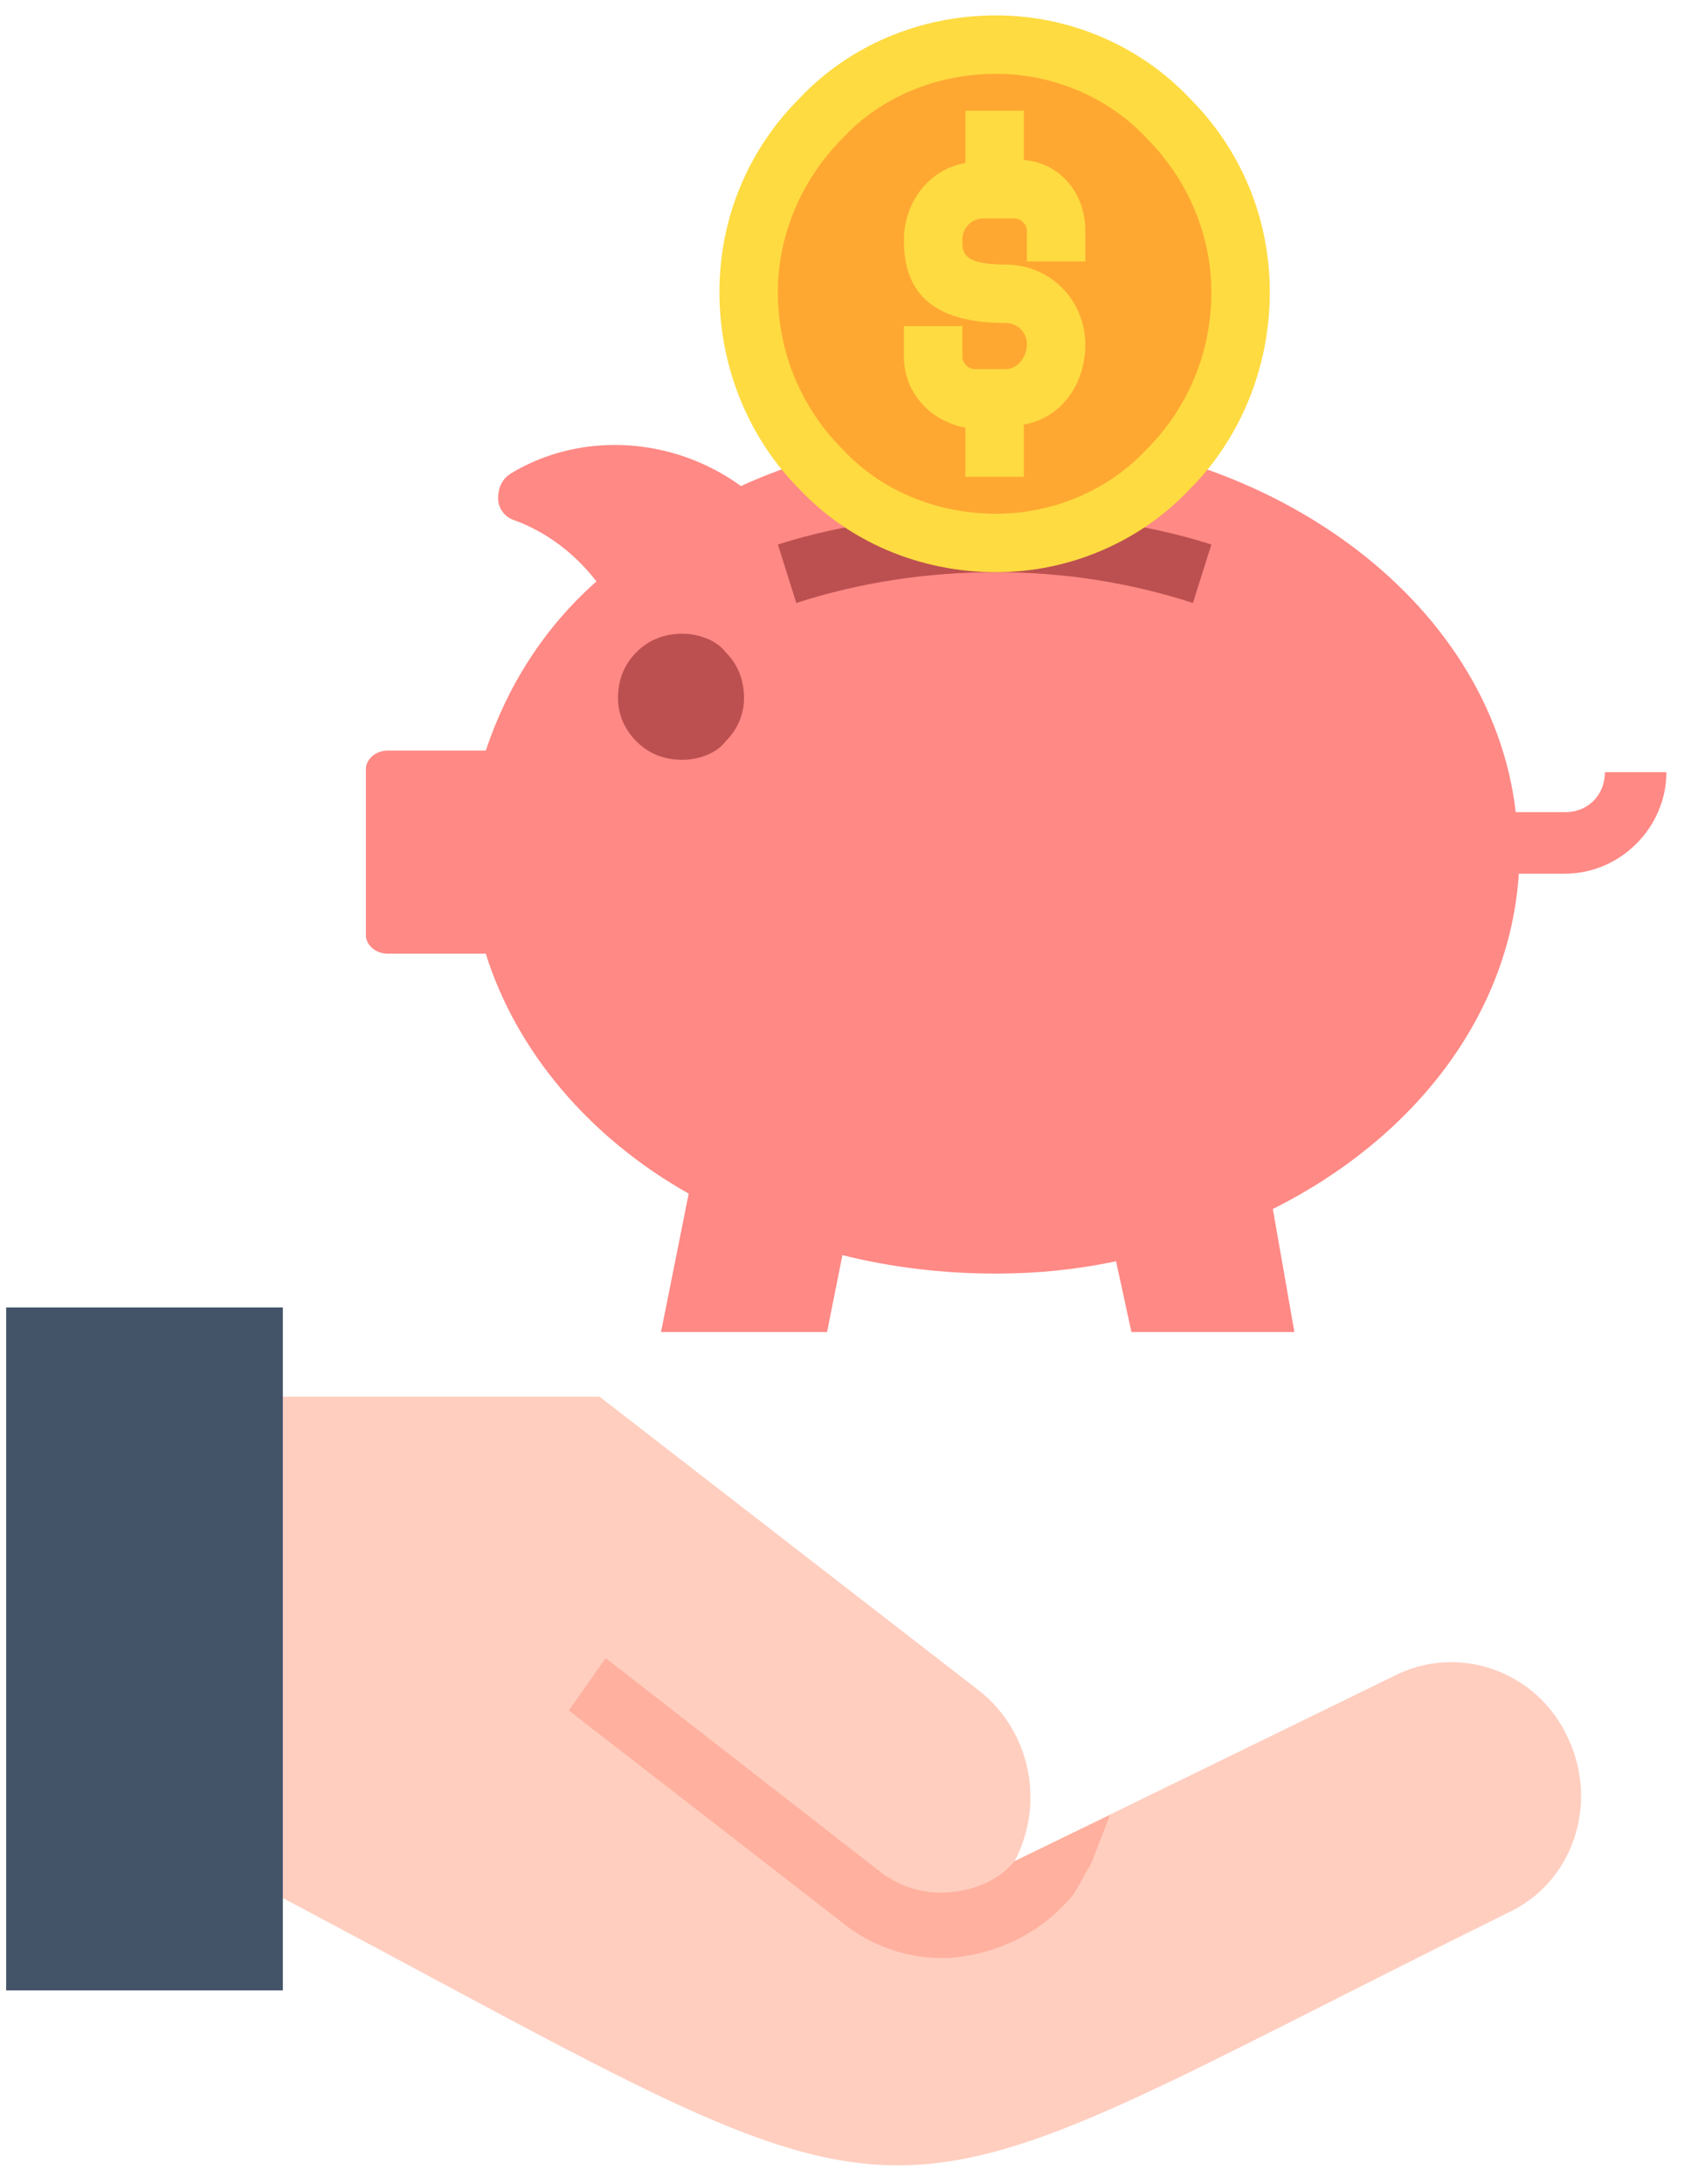 <svg version="1.2" xmlns="http://www.w3.org/2000/svg" viewBox="0 0 55 71" width="55" height="71"><style>.a{fill:#ff8985}.b{fill:#ffcebf}.c{fill:#ffb09e}.d{fill:#435469}.e{fill:#bc5050}.f{fill:#fedb41}.g{fill:#fea832}</style><path class="a" d="m52.2 25.1c0 0.7-0.5 1.3-1.3 1.3h-1.6c-0.8-6.9-8.1-12.3-16.9-12.3-3.1 0-5.9 0.6-8.3 1.7-2.2-1.6-5.2-1.8-7.5-0.4-0.3 0.2-0.4 0.5-0.4 0.8 0 0.3 0.2 0.6 0.5 0.7 1.1 0.4 2 1.1 2.7 2-1.7 1.5-2.9 3.4-3.6 5.5h-3.2c-0.4 0-0.7 0.3-0.7 0.6v5.4c0 0.3 0.3 0.6 0.7 0.6h3.2c1 3.2 3.4 6 6.6 7.8l-0.9 4.5h5.4l0.5-2.5q2.4 0.6 5 0.6 2 0 3.9-0.4l0.5 2.3h5.3l-0.7-4c4.6-2.3 7.7-6.3 8-10.9h1.5c1.8 0 3.3-1.5 3.3-3.3 0 0-2 0-2 0z"/><path fill-rule="evenodd" class="b" d="m9.2 45.4h10.3q6.2 4.8 12.4 9.6c1.6 1.3 2.1 3.6 1.1 5.5l12.3-6c2.1-1.1 4.7-0.2 5.7 2 1 2.1 0.2 4.7-2 5.7-21.9 10.8-17.7 11.2-39.8-0.5z"/><path class="c" d="m20.6 54.6l-0.9-0.7-1.2 1.7 8.9 6.9c1.1 0.9 2.6 1.3 3.9 1.1 1.4-0.2 2.7-0.9 3.6-2q0.2-0.3 0.4-0.7 0.2-0.3 0.3-0.6l0.5-1.3-3.1 1.5c-0.5 0.6-1.2 0.9-2 1-0.8 0.1-1.6-0.1-2.3-0.6z"/><path fill-rule="evenodd" class="d" d="m9.2 42.5v22.2h-9v-22.2z"/><path class="e" d="m38.8 19.6q-3.1-1-6.4-1-3.4 0-6.5 1l-0.6-1.9c2.2-0.7 4.6-1 7.1-1 2.4 0 4.8 0.3 7 1z"/><path class="e" d="m22.2 20.6c0.5 0 1.1 0.2 1.4 0.6 0.4 0.4 0.6 0.9 0.6 1.5 0 0.5-0.2 1-0.6 1.4-0.3 0.4-0.9 0.6-1.4 0.6-0.6 0-1.1-0.2-1.5-0.6-0.4-0.4-0.6-0.9-0.6-1.4 0-0.6 0.2-1.1 0.6-1.5 0.4-0.4 0.9-0.6 1.5-0.6z"/><path class="f" d="m32.4 0.5c2.4 0 4.7 1 6.3 2.7 1.6 1.6 2.6 3.8 2.6 6.3 0 2.5-1 4.8-2.6 6.4-1.6 1.7-3.9 2.7-6.3 2.7-2.5 0-4.8-1-6.4-2.7-1.6-1.6-2.6-3.9-2.6-6.4 0-2.5 1-4.7 2.6-6.3 1.6-1.7 3.9-2.7 6.4-2.7z"/><path class="g" d="m37.3 4.5c-1.2-1.3-3-2.1-4.9-2.1-2 0-3.8 0.8-5 2.1-1.3 1.3-2.1 3.1-2.1 5 0 2 0.8 3.8 2.1 5.1 1.2 1.3 3 2.1 5 2.1 1.9 0 3.7-0.8 4.9-2.1 1.3-1.3 2.1-3.1 2.1-5.1 0-1.9-0.8-3.7-2.1-5z"/><path class="f" d="m35.3 8.5v-1c0-1.2-0.8-2.2-2-2.3v-1.6h-1.9v1.7c-1.2 0.2-2 1.3-2 2.5 0 1.3 0.5 2.7 3.3 2.7 0.4 0 0.7 0.3 0.7 0.7 0 0.4-0.3 0.8-0.7 0.8h-1c-0.2 0-0.4-0.2-0.4-0.4v-1h-1.9v1c0 1.2 0.9 2.1 2 2.3v1.6h1.9v-1.7c1.2-0.2 2-1.3 2-2.6 0-1.4-1.1-2.6-2.6-2.6-1.4 0-1.4-0.4-1.4-0.8 0-0.4 0.3-0.7 0.7-0.7h1c0.2 0 0.4 0.2 0.4 0.4v1c0 0 1.9 0 1.9 0z"/></svg>